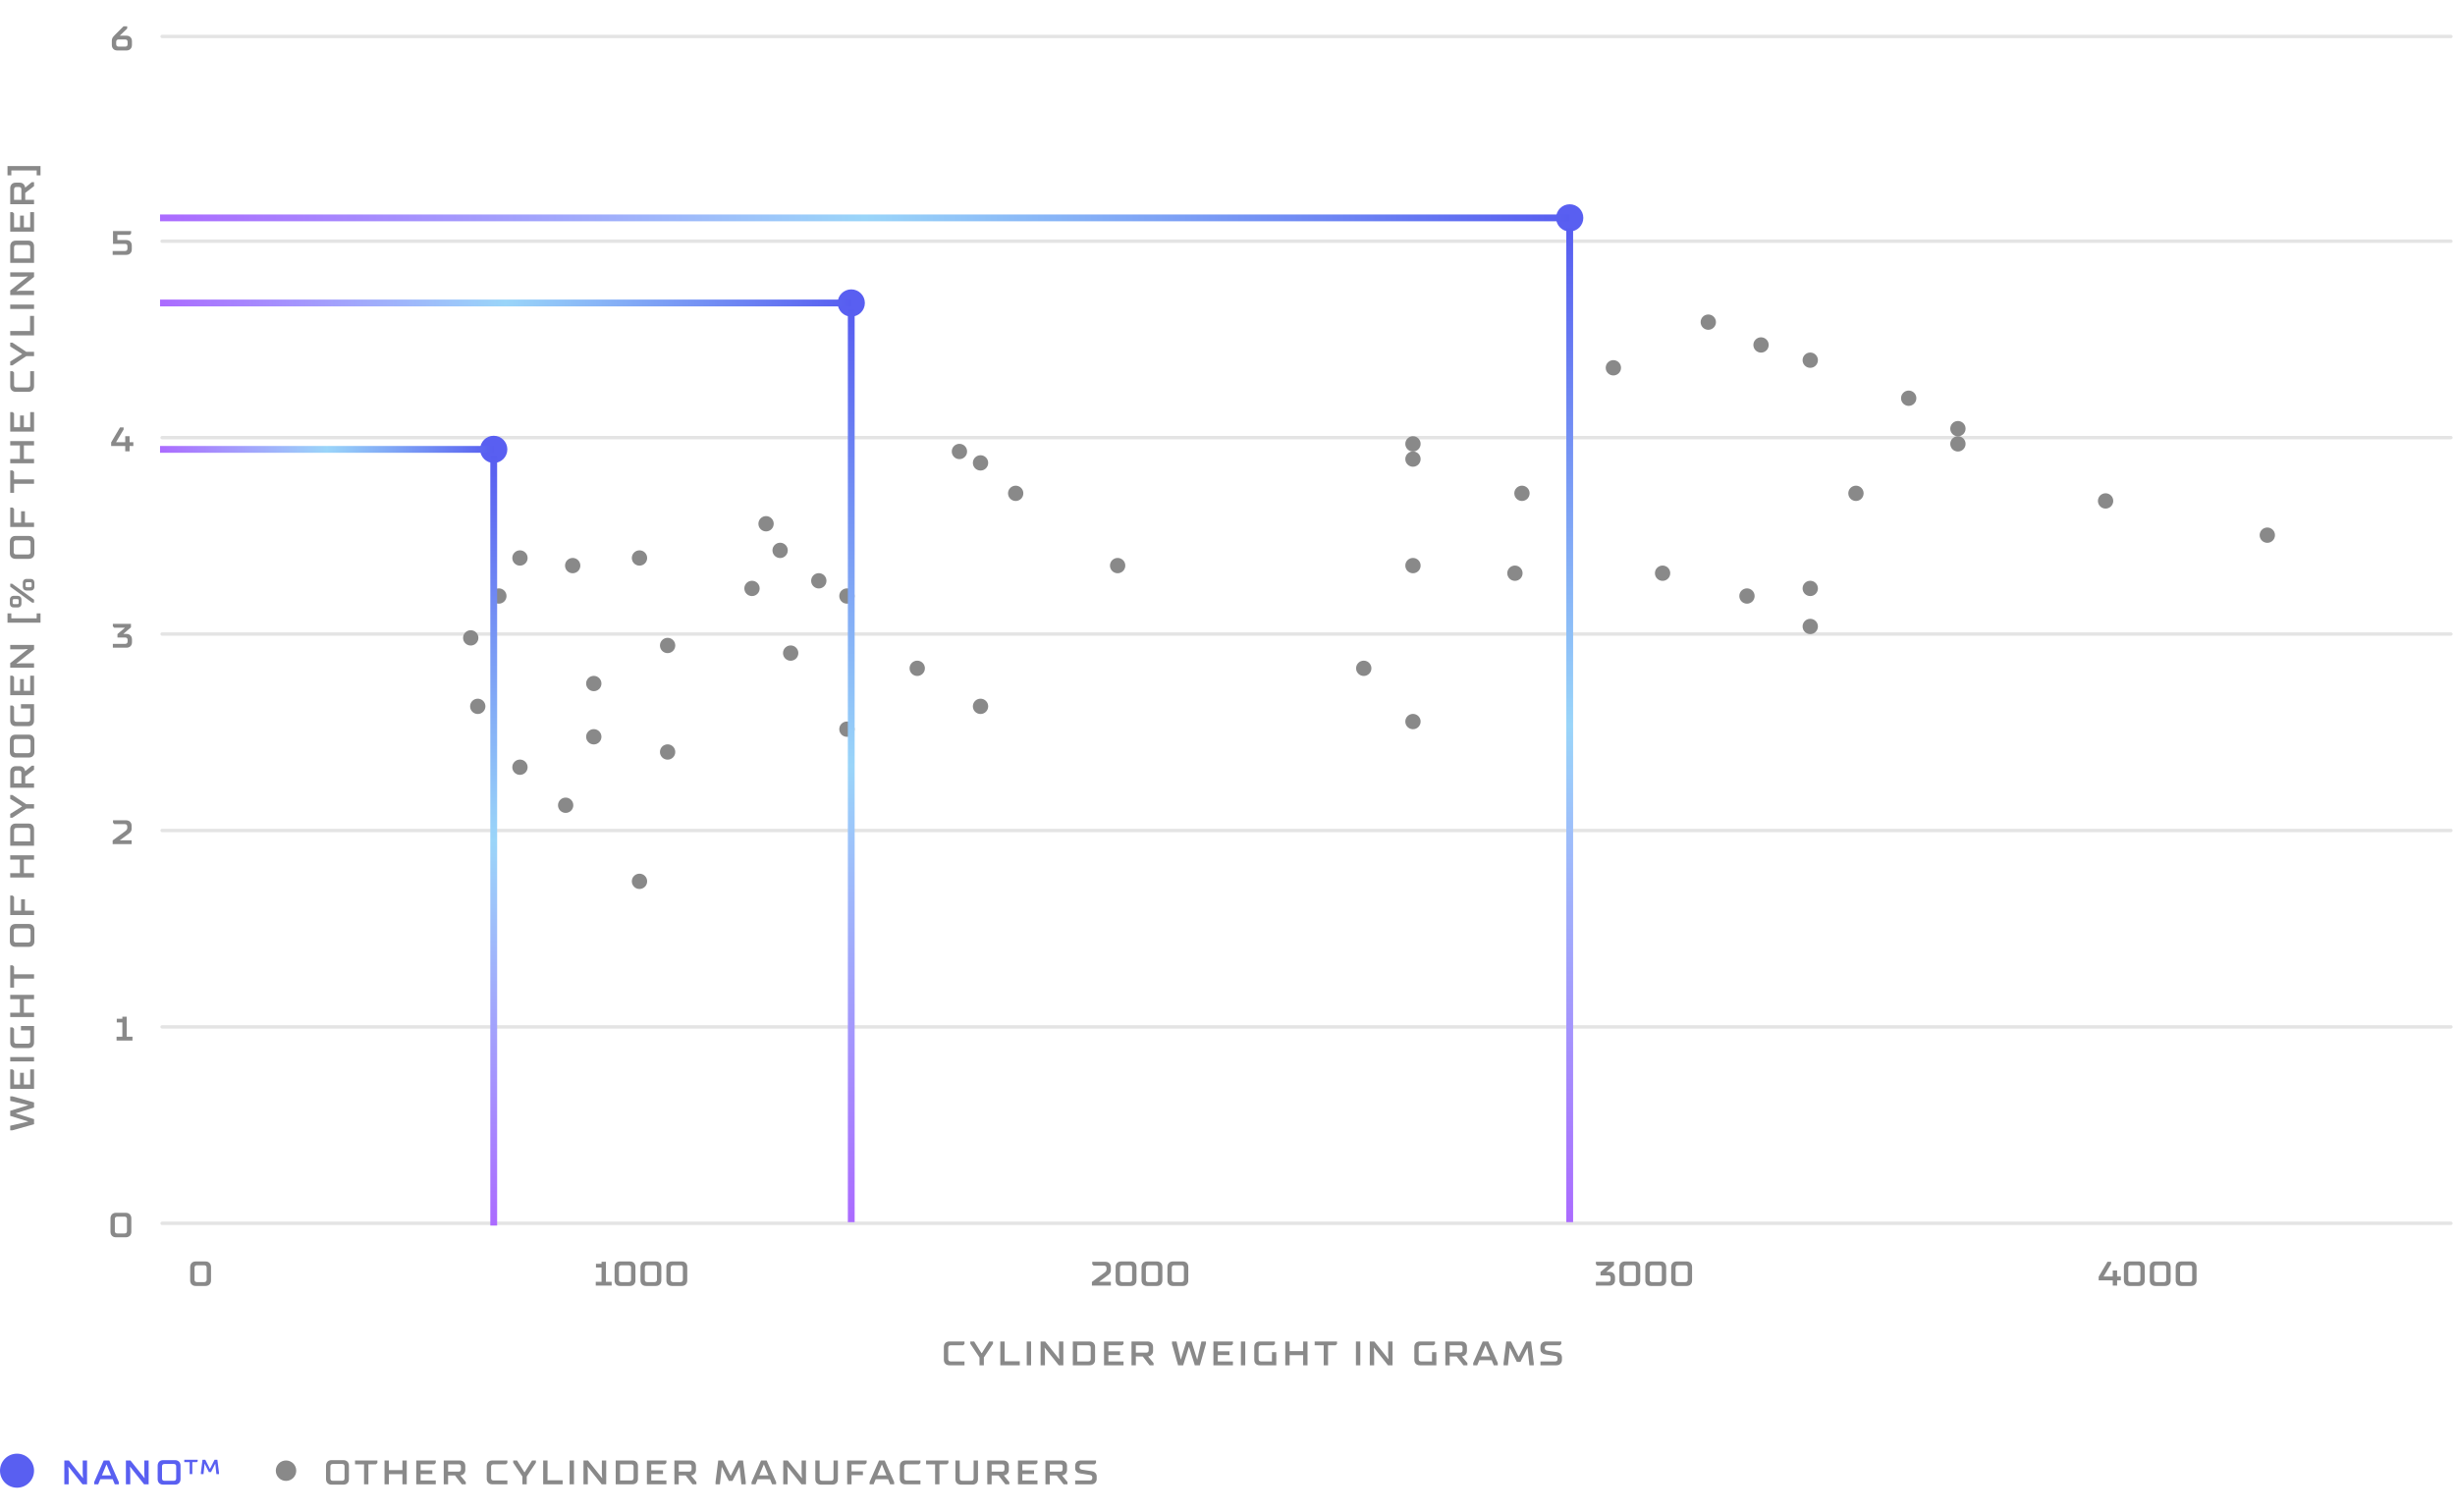 <svg width="721" height="444" viewBox="0 0 721 444" fill="none" xmlns="http://www.w3.org/2000/svg">
<path d="M10 330.228L3.66 332.018L3 332.018L3 330.678L8.27 329.458L8.27 329.408L3 327.768L3 326.288L8.27 324.648L8.27 324.598L3 323.378L3 322.038L3.66 322.038L10 323.828L10 325.318L4.64 327.008L4.64 327.058L10 328.738L10 330.228ZM10 319.852L3 319.852L3 314.122L3.72 314.122L4.13 314.532L4.13 318.572L5.89 318.572L5.89 315.132L7.01 315.132L7.01 318.572L8.87 318.572L8.87 314.122L10 314.122L10 319.852ZM10 311.782L3 311.782L3 310.502L10 310.502L10 311.782ZM10 306.255C10 306.569 9.933 306.849 9.8 307.095C9.667 307.335 9.48 307.522 9.24 307.655C8.993 307.789 8.713 307.855 8.4 307.855L4.6 307.855C4.287 307.855 4.01 307.789 3.77 307.655C3.523 307.522 3.333 307.335 3.2 307.095C3.067 306.849 3 306.569 3 306.255L3 301.785L3.72 301.785L4.13 302.195L4.13 305.845C4.13 306.085 4.19 306.269 4.31 306.395C4.43 306.515 4.613 306.575 4.86 306.575L8.14 306.575C8.38 306.575 8.563 306.515 8.69 306.395C8.81 306.269 8.87 306.085 8.87 305.845L8.87 302.665L6.15 302.665L6.15 301.385L10 301.385L10 306.255ZM10 298.747L3 298.747L3 297.467L5.84 297.467L5.84 293.497L3 293.497L3 292.217L10 292.217L10 293.497L7.02 293.497L7.02 297.467L10 297.467L10 298.747ZM10 287.466L4.13 287.466L4.13 290.116L3 290.116L3 283.546L3.72 283.546L4.13 283.956L4.13 286.186L10 286.186L10 287.466ZM10.1 276.533C10.1 276.846 10.033 277.126 9.9 277.373C9.767 277.613 9.58 277.799 9.34 277.933C9.093 278.066 8.813 278.133 8.5 278.133L4.5 278.133C4.187 278.133 3.91 278.066 3.67 277.933C3.423 277.799 3.233 277.613 3.1 277.373C2.967 277.126 2.9 276.846 2.9 276.533L2.9 273.023C2.9 272.703 2.967 272.423 3.1 272.183C3.233 271.936 3.423 271.746 3.67 271.613C3.91 271.479 4.187 271.413 4.5 271.413L8.5 271.413C8.813 271.413 9.093 271.479 9.34 271.613C9.58 271.746 9.767 271.936 9.9 272.183C10.033 272.423 10.1 272.703 10.1 273.023L10.1 276.533ZM8.97 273.423C8.97 273.176 8.91 272.993 8.79 272.873C8.663 272.753 8.48 272.693 8.24 272.693L4.76 272.693C4.513 272.693 4.33 272.753 4.21 272.873C4.09 272.993 4.03 273.176 4.03 273.423L4.03 276.123C4.03 276.363 4.09 276.546 4.21 276.673C4.33 276.793 4.513 276.853 4.76 276.853L8.24 276.853C8.48 276.853 8.663 276.793 8.79 276.673C8.91 276.546 8.97 276.363 8.97 276.123L8.97 273.423ZM10 268.78L3 268.78L3 263.06L3.72 263.06L4.13 263.47L4.13 267.5L6.19 267.5L6.19 264.16L7.32 264.16L7.32 267.5L10 267.5L10 268.78ZM10 257.756L3 257.756L3 256.476L5.84 256.476L5.84 252.506L3 252.506L3 251.226L10 251.226L10 252.506L7.02 252.506L7.02 256.476L10 256.476L10 257.756ZM10 248.436L3 248.436L3 243.506C3 243.193 3.067 242.916 3.2 242.676C3.333 242.43 3.523 242.24 3.77 242.106C4.01 241.973 4.287 241.906 4.6 241.906L8.4 241.906C8.713 241.906 8.993 241.973 9.24 242.106C9.48 242.24 9.667 242.43 9.8 242.676C9.933 242.916 10 243.193 10 243.506L10 248.436ZM8.87 243.916C8.87 243.67 8.81 243.486 8.69 243.366C8.563 243.246 8.38 243.186 8.14 243.186L4.86 243.186C4.613 243.186 4.43 243.246 4.31 243.366C4.19 243.486 4.13 243.67 4.13 243.916L4.13 247.156L8.87 247.156L8.87 243.916ZM10 237.505L7.71 237.505L3.66 240.205L3 240.205L3 239.075L6.43 236.925L6.43 236.815L3 234.665L3 233.535L3.66 233.535L7.71 236.225L10 236.225L10 237.505ZM10 231.397L3 231.397L3 226.667C3 226.354 3.067 226.077 3.2 225.837C3.333 225.59 3.523 225.4 3.77 225.267C4.01 225.134 4.287 225.067 4.6 225.067L5.81 225.067C6.163 225.067 6.463 225.154 6.71 225.327C6.95 225.5 7.127 225.717 7.24 225.977C7.353 226.237 7.41 226.5 7.41 226.767L7.41 226.897L7.01 226.847L9.34 224.917L10 224.917L10 226.087L7.41 228.087L7.41 230.117L10 230.117L10 231.397ZM6.28 227.077C6.28 226.83 6.22 226.647 6.1 226.527C5.973 226.407 5.79 226.347 5.55 226.347L4.86 226.347C4.613 226.347 4.43 226.407 4.31 226.527C4.19 226.647 4.13 226.83 4.13 227.077L4.13 230.117L6.28 230.117L6.28 227.077ZM10.1 220.92C10.1 221.233 10.033 221.513 9.9 221.76C9.767 222 9.58 222.186 9.34 222.32C9.093 222.453 8.813 222.52 8.5 222.52L4.5 222.52C4.187 222.52 3.91 222.453 3.67 222.32C3.423 222.186 3.233 222 3.1 221.76C2.967 221.513 2.9 221.233 2.9 220.92L2.9 217.41C2.9 217.09 2.967 216.81 3.1 216.57C3.233 216.323 3.423 216.133 3.67 216C3.91 215.866 4.187 215.8 4.5 215.8L8.5 215.8C8.813 215.8 9.093 215.866 9.34 216C9.58 216.133 9.767 216.323 9.9 216.57C10.033 216.81 10.1 217.09 10.1 217.41L10.1 220.92ZM8.97 217.81C8.97 217.563 8.91 217.38 8.79 217.26C8.663 217.14 8.48 217.08 8.24 217.08L4.76 217.08C4.513 217.08 4.33 217.14 4.21 217.26C4.09 217.38 4.03 217.563 4.03 217.81L4.03 220.51C4.03 220.75 4.09 220.933 4.21 221.06C4.33 221.18 4.513 221.24 4.76 221.24L8.24 221.24C8.48 221.24 8.663 221.18 8.79 221.06C8.91 220.933 8.97 220.75 8.97 220.51L8.97 217.81ZM10 211.707C10 212.02 9.933 212.3 9.8 212.547C9.667 212.787 9.48 212.973 9.24 213.107C8.993 213.24 8.713 213.307 8.4 213.307L4.6 213.307C4.287 213.307 4.01 213.24 3.77 213.107C3.523 212.973 3.333 212.787 3.2 212.547C3.067 212.3 3 212.02 3 211.707L3 207.237L3.72 207.237L4.13 207.647L4.13 211.297C4.13 211.537 4.19 211.72 4.31 211.847C4.43 211.967 4.613 212.027 4.86 212.027L8.14 212.027C8.38 212.027 8.563 211.967 8.69 211.847C8.81 211.72 8.87 211.537 8.87 211.297L8.87 208.117L6.15 208.117L6.15 206.837L10 206.837L10 211.707ZM10 204.198L3 204.198L3 198.468L3.72 198.468L4.13 198.878L4.13 202.918L5.89 202.918L5.89 199.478L7.01 199.478L7.01 202.918L8.87 202.918L8.87 198.468L10 198.468L10 204.198ZM10 196.128L3 196.128L3 194.788L8.15 190.678L8.15 190.628L6.85 190.728L3 190.728L3 189.448L10 189.448L10 190.788L4.85 194.898L4.85 194.948L6.15 194.848L10 194.848L10 196.128ZM11.9 182.897L2.2 182.897L2.2 180.177L3.33 180.177L3.33 181.627L10.77 181.627L10.77 180.177L11.9 180.177L11.9 182.897ZM10 177.022L9.44 177.022L3 172.332L3 171.462L3.56 171.462L10 176.162L10 177.022ZM10.1 172.372C10.1 172.579 10.053 172.765 9.96 172.932C9.867 173.099 9.737 173.232 9.57 173.332C9.403 173.425 9.213 173.472 9 173.472L7.8 173.472C7.473 173.472 7.21 173.369 7.01 173.162C6.803 172.955 6.7 172.692 6.7 172.372L6.7 171.152C6.7 170.939 6.747 170.749 6.84 170.582C6.933 170.415 7.063 170.285 7.23 170.192C7.397 170.099 7.587 170.052 7.8 170.052L9 170.052C9.327 170.052 9.593 170.155 9.8 170.362C10 170.562 10.1 170.825 10.1 171.152L10.1 172.372ZM9.29 171.412C9.29 171.285 9.257 171.189 9.19 171.122C9.117 171.055 9.02 171.022 8.9 171.022L7.9 171.022C7.78 171.022 7.687 171.055 7.62 171.122C7.547 171.189 7.51 171.285 7.51 171.412L7.51 172.112C7.51 172.232 7.547 172.329 7.62 172.402C7.687 172.469 7.78 172.502 7.9 172.502L8.9 172.502C9.02 172.502 9.117 172.469 9.19 172.402C9.257 172.329 9.29 172.232 9.29 172.112L9.29 171.412ZM6.3 177.332C6.3 177.545 6.253 177.735 6.16 177.902C6.067 178.069 5.937 178.199 5.77 178.292C5.603 178.385 5.413 178.432 5.2 178.432L4 178.432C3.673 178.432 3.41 178.332 3.21 178.132C3.003 177.925 2.9 177.659 2.9 177.332L2.9 176.122C2.9 175.909 2.947 175.719 3.04 175.552C3.133 175.385 3.263 175.255 3.43 175.162C3.597 175.069 3.787 175.022 4 175.022L5.2 175.022C5.527 175.022 5.793 175.125 6 175.332C6.2 175.532 6.3 175.795 6.3 176.122L6.3 177.332ZM5.49 176.382C5.49 176.255 5.457 176.159 5.39 176.092C5.317 176.019 5.22 175.982 5.1 175.982L4.1 175.982C3.98 175.982 3.887 176.019 3.82 176.092C3.747 176.159 3.71 176.255 3.71 176.382L3.71 177.072C3.71 177.199 3.747 177.295 3.82 177.362C3.887 177.429 3.98 177.462 4.1 177.462L5.1 177.462C5.22 177.462 5.317 177.429 5.39 177.362C5.457 177.295 5.49 177.199 5.49 177.072L5.49 176.382ZM10.1 162.548C10.1 162.862 10.033 163.142 9.9 163.388C9.767 163.628 9.58 163.815 9.34 163.948C9.093 164.082 8.813 164.148 8.5 164.148L4.5 164.148C4.187 164.148 3.91 164.082 3.67 163.948C3.423 163.815 3.233 163.628 3.1 163.388C2.967 163.142 2.9 162.862 2.9 162.548L2.9 159.038C2.9 158.718 2.967 158.438 3.1 158.198C3.233 157.952 3.423 157.762 3.67 157.628C3.91 157.495 4.187 157.428 4.5 157.428L8.5 157.428C8.813 157.428 9.093 157.495 9.34 157.628C9.58 157.762 9.767 157.952 9.9 158.198C10.033 158.438 10.1 158.718 10.1 159.038L10.1 162.548ZM8.97 159.438C8.97 159.192 8.91 159.008 8.79 158.888C8.663 158.768 8.48 158.708 8.24 158.708L4.76 158.708C4.513 158.708 4.33 158.768 4.21 158.888C4.09 159.008 4.03 159.192 4.03 159.438L4.03 162.138C4.03 162.378 4.09 162.562 4.21 162.688C4.33 162.808 4.513 162.868 4.76 162.868L8.24 162.868C8.48 162.868 8.663 162.808 8.79 162.688C8.91 162.562 8.97 162.378 8.97 162.138L8.97 159.438ZM10 154.796L3 154.796L3 149.076L3.72 149.076L4.13 149.486L4.13 153.516L6.19 153.516L6.19 150.176L7.32 150.176L7.32 153.516L10 153.516L10 154.796ZM10 142.105L4.13 142.105L4.13 144.755L3 144.755L3 138.185L3.72 138.185L4.13 138.595L4.13 140.825L10 140.825L10 142.105ZM10 136.092L3 136.092L3 134.812L5.84 134.812L5.84 130.842L3 130.842L3 129.562L10 129.562L10 130.842L7.02 130.842L7.02 134.812L10 134.812L10 136.092ZM10 126.772L3 126.772L3 121.042L3.72 121.042L4.13 121.452L4.13 125.492L5.89 125.492L5.89 122.052L7.01 122.052L7.01 125.492L8.87 125.492L8.87 121.042L10 121.042L10 126.772ZM10 113.488C10 113.801 9.933 114.081 9.8 114.328C9.667 114.568 9.48 114.755 9.24 114.888C8.993 115.021 8.713 115.088 8.4 115.088L4.6 115.088C4.287 115.088 4.01 115.021 3.77 114.888C3.523 114.755 3.333 114.568 3.2 114.328C3.067 114.081 3 113.801 3 113.488L3 109.028L3.72 109.028L4.13 109.438L4.13 113.078C4.13 113.318 4.19 113.501 4.31 113.628C4.43 113.748 4.613 113.808 4.86 113.808L8.14 113.808C8.38 113.808 8.563 113.748 8.69 113.628C8.81 113.501 8.87 113.318 8.87 113.078L8.87 109.028L10 109.028L10 113.488ZM10 104.622L7.71 104.622L3.66 107.322L3 107.322L3 106.192L6.43 104.042L6.43 103.932L3 101.782L3 100.652L3.66 100.652L7.71 103.342L10 103.342L10 104.622ZM10 98.514L3 98.514L3 97.234L8.82 97.234L8.82 92.794L10 92.794L10 98.514ZM10 90.747L3 90.747L3 89.467L10 89.467L10 90.747ZM10 86.68L3 86.68L3 85.34L8.15 81.23L8.15 81.18L6.85 81.28L3 81.28L3 80L10 80L10 81.34L4.85 85.45L4.85 85.5L6.15 85.4L10 85.4L10 86.68ZM10 77.213L3 77.213L3 72.284C3 71.97 3.067 71.694 3.2 71.454C3.333 71.207 3.523 71.017 3.77 70.883C4.01 70.75 4.287 70.683 4.6 70.683L8.4 70.683C8.713 70.683 8.993 70.75 9.24 70.883C9.48 71.017 9.667 71.207 9.8 71.454C9.933 71.694 10 71.97 10 72.284L10 77.213ZM8.87 72.694C8.87 72.447 8.81 72.263 8.69 72.144C8.563 72.023 8.38 71.963 8.14 71.963L4.86 71.963C4.613 71.963 4.43 72.023 4.31 72.144C4.19 72.263 4.13 72.447 4.13 72.694L4.13 75.933L8.87 75.933L8.87 72.694ZM10 68.049L3 68.049L3 62.319L3.72 62.319L4.13 62.73L4.13 66.769L5.89 66.769L5.89 63.33L7.01 63.33L7.01 66.769L8.87 66.769L8.87 62.319L10 62.319L10 68.049ZM10 59.979L3 59.979L3 55.249C3 54.936 3.067 54.659 3.2 54.419C3.333 54.172 3.523 53.983 3.77 53.849C4.01 53.716 4.287 53.649 4.6 53.649L5.81 53.649C6.163 53.649 6.463 53.736 6.71 53.909C6.95 54.083 7.127 54.299 7.24 54.559C7.353 54.819 7.41 55.083 7.41 55.349L7.41 55.479L7.01 55.429L9.34 53.499L10 53.499L10 54.669L7.41 56.669L7.41 58.699L10 58.699L10 59.979ZM6.28 55.659C6.28 55.413 6.22 55.229 6.1 55.109C5.973 54.989 5.79 54.929 5.55 54.929L4.86 54.929C4.613 54.929 4.43 54.989 4.31 55.109C4.19 55.229 4.13 55.413 4.13 55.659L4.13 58.699L6.28 58.699L6.28 55.659ZM11.9 51.502L10.77 51.502L10.77 50.062L3.33 50.062L3.33 51.502L2.2 51.502L2.2 48.782L11.9 48.782L11.9 51.502Z" fill="#898989"/>
<path d="M34.443 14.827C34.13 14.827 33.85 14.76 33.603 14.627C33.363 14.494 33.176 14.307 33.043 14.067C32.91 13.82 32.843 13.54 32.843 13.227V11.967C32.843 11.654 32.903 11.38 33.023 11.147C33.15 10.907 33.386 10.617 33.733 10.277L36.283 7.727H37.353V8.387L35.223 10.427V10.477C35.316 10.477 35.406 10.477 35.493 10.477C35.58 10.477 35.666 10.477 35.753 10.477H37.153C37.466 10.477 37.743 10.544 37.983 10.677C38.23 10.81 38.42 11 38.553 11.247C38.686 11.487 38.753 11.764 38.753 12.077V13.227C38.753 13.54 38.686 13.82 38.553 14.067C38.42 14.307 38.23 14.494 37.983 14.627C37.743 14.76 37.466 14.827 37.153 14.827H34.443ZM36.743 13.697C36.99 13.697 37.173 13.637 37.293 13.517C37.413 13.39 37.473 13.207 37.473 12.967V12.327C37.473 12.08 37.413 11.897 37.293 11.777C37.173 11.65 36.99 11.587 36.743 11.587H34.853C34.613 11.587 34.43 11.65 34.303 11.777C34.183 11.897 34.123 12.08 34.123 12.327V12.967C34.123 13.207 34.183 13.39 34.303 13.517C34.43 13.637 34.613 13.697 34.853 13.697H36.743Z" fill="#898989"/>
<line x1="47.606" y1="10.715" x2="719.798" y2="10.715" stroke="#E4E4E4" stroke-linecap="round"/>
<path d="M33.089 74.862V73.732H36.699C36.939 73.732 37.119 73.672 37.239 73.552C37.366 73.432 37.429 73.252 37.429 73.012V72.362C37.429 72.115 37.369 71.932 37.249 71.812C37.129 71.692 36.946 71.632 36.699 71.632H33.189V67.862H38.509V68.582L38.109 68.992H34.469V70.512H37.109C37.423 70.512 37.699 70.579 37.939 70.712C38.186 70.845 38.376 71.035 38.509 71.282C38.643 71.522 38.709 71.799 38.709 72.112V73.262C38.709 73.575 38.643 73.855 38.509 74.102C38.376 74.342 38.186 74.528 37.939 74.662C37.699 74.795 37.423 74.862 37.109 74.862H33.089Z" fill="#898989"/>
<line x1="47.606" y1="70.85" x2="719.798" y2="70.85" stroke="#E4E4E4" stroke-linecap="round"/>
<path d="M36.782 132.559V131.019H32.642V129.949L35.242 125.559H36.302V126.169L34.112 129.839V129.889H36.782V128.119H38.062V129.889H39.162V131.019H38.062V132.559H36.782Z" fill="#898989"/>
<line x1="47.606" y1="128.546" x2="719.798" y2="128.546" stroke="#E4E4E4" stroke-linecap="round"/>
<path d="M33.145 190.256V189.126H36.745C36.991 189.126 37.175 189.066 37.295 188.946C37.415 188.82 37.475 188.636 37.475 188.396V187.996C37.475 187.75 37.415 187.566 37.295 187.446C37.175 187.326 36.991 187.266 36.745 187.266H34.495V186.256L36.625 184.436V184.386H33.545L33.145 183.976V183.256H38.465V184.276L36.275 186.146V186.206H37.155C37.475 186.206 37.755 186.273 37.995 186.406C38.241 186.54 38.431 186.73 38.565 186.976C38.698 187.216 38.765 187.493 38.765 187.806V188.656C38.765 188.97 38.698 189.25 38.565 189.496C38.431 189.736 38.241 189.923 37.995 190.056C37.755 190.19 37.475 190.256 37.155 190.256H33.145Z" fill="#898989"/>
<line x1="47.606" y1="186.244" x2="719.798" y2="186.244" stroke="#E4E4E4" stroke-linecap="round"/>
<path d="M33.087 247.953V246.873L36.737 244.173C36.857 244.093 36.961 244.006 37.047 243.913C37.141 243.82 37.217 243.713 37.277 243.593C37.344 243.473 37.377 243.343 37.377 243.203V242.813C37.377 242.566 37.314 242.383 37.187 242.263C37.067 242.143 36.884 242.083 36.637 242.083H33.587L33.187 241.673V240.953H37.047C37.361 240.953 37.641 241.02 37.887 241.153C38.134 241.286 38.324 241.476 38.457 241.723C38.59 241.963 38.657 242.24 38.657 242.553V243.443C38.657 243.656 38.62 243.85 38.547 244.023C38.48 244.196 38.367 244.37 38.207 244.543C38.047 244.71 37.831 244.893 37.557 245.093L35.237 246.773V246.823H38.657V247.953H33.087Z" fill="#898989"/>
<line x1="47.606" y1="243.941" x2="719.798" y2="243.941" stroke="#E4E4E4" stroke-linecap="round"/>
<path d="M34.233 305.65V304.52H35.933V300.33H34.293V299.25H35.933V298.65H37.213V304.52H38.903V305.65H34.233Z" fill="#898989"/>
<line x1="47.606" y1="301.638" x2="719.798" y2="301.638" stroke="#E4E4E4" stroke-linecap="round"/>
<path d="M34.047 363.448C33.734 363.448 33.454 363.381 33.207 363.248C32.967 363.114 32.781 362.928 32.647 362.688C32.514 362.441 32.447 362.161 32.447 361.848V357.848C32.447 357.534 32.514 357.258 32.647 357.018C32.781 356.771 32.967 356.581 33.207 356.448C33.454 356.314 33.734 356.248 34.047 356.248H36.957C37.271 356.248 37.551 356.314 37.797 356.448C38.044 356.581 38.234 356.771 38.367 357.018C38.501 357.258 38.567 357.534 38.567 357.848V361.848C38.567 362.161 38.501 362.441 38.367 362.688C38.234 362.928 38.044 363.114 37.797 363.248C37.551 363.381 37.271 363.448 36.957 363.448H34.047ZM36.547 362.318C36.794 362.318 36.977 362.258 37.097 362.138C37.224 362.011 37.287 361.828 37.287 361.588V358.108C37.287 357.861 37.224 357.678 37.097 357.558C36.977 357.438 36.794 357.378 36.547 357.378H34.457C34.217 357.378 34.034 357.438 33.907 357.558C33.787 357.678 33.727 357.861 33.727 358.108V361.588C33.727 361.828 33.787 362.011 33.907 362.138C34.034 362.258 34.217 362.318 34.457 362.318H36.547Z" fill="#898989"/>
<line x1="47.606" y1="359.335" x2="719.798" y2="359.335" stroke="#E4E4E4" stroke-linecap="round"/>
<path d="M57.453 377.737C57.14 377.737 56.86 377.67 56.614 377.537C56.373 377.403 56.187 377.217 56.053 376.977C55.92 376.73 55.853 376.45 55.853 376.137V372.137C55.853 371.823 55.92 371.547 56.053 371.307C56.187 371.06 56.373 370.87 56.614 370.737C56.86 370.603 57.14 370.537 57.453 370.537H60.364C60.677 370.537 60.957 370.603 61.203 370.737C61.45 370.87 61.64 371.06 61.773 371.307C61.907 371.547 61.974 371.823 61.974 372.137V376.137C61.974 376.45 61.907 376.73 61.773 376.977C61.64 377.217 61.45 377.403 61.203 377.537C60.957 377.67 60.677 377.737 60.364 377.737H57.453ZM59.953 376.607C60.2 376.607 60.383 376.547 60.504 376.427C60.63 376.3 60.694 376.117 60.694 375.877V372.397C60.694 372.15 60.63 371.967 60.504 371.847C60.383 371.727 60.2 371.667 59.953 371.667H57.864C57.623 371.667 57.44 371.727 57.313 371.847C57.194 371.967 57.133 372.15 57.133 372.397V375.877C57.133 376.117 57.194 376.3 57.313 376.427C57.44 376.547 57.623 376.607 57.864 376.607H59.953Z" fill="#898989"/>
<path d="M174.966 377.637V376.507H176.666V372.317H175.026V371.237H176.666V370.637H177.946V376.507H179.636V377.637H174.966ZM182.094 377.737C181.781 377.737 181.501 377.67 181.254 377.537C181.014 377.403 180.827 377.217 180.694 376.977C180.561 376.73 180.494 376.45 180.494 376.137V372.137C180.494 371.823 180.561 371.547 180.694 371.307C180.827 371.06 181.014 370.87 181.254 370.737C181.501 370.603 181.781 370.537 182.094 370.537H185.004C185.317 370.537 185.597 370.603 185.844 370.737C186.091 370.87 186.281 371.06 186.414 371.307C186.547 371.547 186.614 371.823 186.614 372.137V376.137C186.614 376.45 186.547 376.73 186.414 376.977C186.281 377.217 186.091 377.403 185.844 377.537C185.597 377.67 185.317 377.737 185.004 377.737H182.094ZM184.594 376.607C184.841 376.607 185.024 376.547 185.144 376.427C185.271 376.3 185.334 376.117 185.334 375.877V372.397C185.334 372.15 185.271 371.967 185.144 371.847C185.024 371.727 184.841 371.667 184.594 371.667H182.504C182.264 371.667 182.081 371.727 181.954 371.847C181.834 371.967 181.774 372.15 181.774 372.397V375.877C181.774 376.117 181.834 376.3 181.954 376.427C182.081 376.547 182.264 376.607 182.504 376.607H184.594ZM189.702 377.737C189.388 377.737 189.108 377.67 188.862 377.537C188.622 377.403 188.435 377.217 188.302 376.977C188.168 376.73 188.102 376.45 188.102 376.137V372.137C188.102 371.823 188.168 371.547 188.302 371.307C188.435 371.06 188.622 370.87 188.862 370.737C189.108 370.603 189.388 370.537 189.702 370.537H192.612C192.925 370.537 193.205 370.603 193.452 370.737C193.698 370.87 193.888 371.06 194.022 371.307C194.155 371.547 194.222 371.823 194.222 372.137V376.137C194.222 376.45 194.155 376.73 194.022 376.977C193.888 377.217 193.698 377.403 193.452 377.537C193.205 377.67 192.925 377.737 192.612 377.737H189.702ZM192.202 376.607C192.448 376.607 192.632 376.547 192.752 376.427C192.878 376.3 192.942 376.117 192.942 375.877V372.397C192.942 372.15 192.878 371.967 192.752 371.847C192.632 371.727 192.448 371.667 192.202 371.667H190.112C189.872 371.667 189.688 371.727 189.562 371.847C189.442 371.967 189.382 372.15 189.382 372.397V375.877C189.382 376.117 189.442 376.3 189.562 376.427C189.688 376.547 189.872 376.607 190.112 376.607H192.202ZM197.309 377.737C196.996 377.737 196.716 377.67 196.469 377.537C196.229 377.403 196.042 377.217 195.909 376.977C195.776 376.73 195.709 376.45 195.709 376.137V372.137C195.709 371.823 195.776 371.547 195.909 371.307C196.042 371.06 196.229 370.87 196.469 370.737C196.716 370.603 196.996 370.537 197.309 370.537H200.219C200.532 370.537 200.812 370.603 201.059 370.737C201.306 370.87 201.496 371.06 201.629 371.307C201.762 371.547 201.829 371.823 201.829 372.137V376.137C201.829 376.45 201.762 376.73 201.629 376.977C201.496 377.217 201.306 377.403 201.059 377.537C200.812 377.67 200.532 377.737 200.219 377.737H197.309ZM199.809 376.607C200.056 376.607 200.239 376.547 200.359 376.427C200.486 376.3 200.549 376.117 200.549 375.877V372.397C200.549 372.15 200.486 371.967 200.359 371.847C200.239 371.727 200.056 371.667 199.809 371.667H197.719C197.479 371.667 197.296 371.727 197.169 371.847C197.049 371.967 196.989 372.15 196.989 372.397V375.877C196.989 376.117 197.049 376.3 197.169 376.427C197.296 376.547 197.479 376.607 197.719 376.607H199.809Z" fill="#898989"/>
<path d="M320.679 377.637V376.557L324.329 373.857C324.449 373.777 324.552 373.69 324.639 373.597C324.732 373.503 324.809 373.397 324.869 373.277C324.936 373.157 324.969 373.027 324.969 372.887V372.497C324.969 372.25 324.906 372.067 324.779 371.947C324.659 371.827 324.476 371.767 324.229 371.767H321.179L320.779 371.357V370.637H324.639C324.952 370.637 325.232 370.703 325.479 370.837C325.726 370.97 325.916 371.16 326.049 371.407C326.182 371.647 326.249 371.923 326.249 372.237V373.127C326.249 373.34 326.212 373.533 326.139 373.707C326.072 373.88 325.959 374.053 325.799 374.227C325.639 374.393 325.422 374.577 325.149 374.777L322.829 376.457V376.507H326.249V377.637H320.679ZM329.246 377.737C328.933 377.737 328.653 377.67 328.406 377.537C328.166 377.403 327.98 377.217 327.846 376.977C327.713 376.73 327.646 376.45 327.646 376.137V372.137C327.646 371.823 327.713 371.547 327.846 371.307C327.98 371.06 328.166 370.87 328.406 370.737C328.653 370.603 328.933 370.537 329.246 370.537H332.156C332.47 370.537 332.75 370.603 332.996 370.737C333.243 370.87 333.433 371.06 333.566 371.307C333.7 371.547 333.766 371.823 333.766 372.137V376.137C333.766 376.45 333.7 376.73 333.566 376.977C333.433 377.217 333.243 377.403 332.996 377.537C332.75 377.67 332.47 377.737 332.156 377.737H329.246ZM331.746 376.607C331.993 376.607 332.176 376.547 332.296 376.427C332.423 376.3 332.486 376.117 332.486 375.877V372.397C332.486 372.15 332.423 371.967 332.296 371.847C332.176 371.727 331.993 371.667 331.746 371.667H329.656C329.416 371.667 329.233 371.727 329.106 371.847C328.986 371.967 328.926 372.15 328.926 372.397V375.877C328.926 376.117 328.986 376.3 329.106 376.427C329.233 376.547 329.416 376.607 329.656 376.607H331.746ZM336.854 377.737C336.541 377.737 336.261 377.67 336.014 377.537C335.774 377.403 335.587 377.217 335.454 376.977C335.321 376.73 335.254 376.45 335.254 376.137V372.137C335.254 371.823 335.321 371.547 335.454 371.307C335.587 371.06 335.774 370.87 336.014 370.737C336.261 370.603 336.541 370.537 336.854 370.537H339.764C340.077 370.537 340.357 370.603 340.604 370.737C340.851 370.87 341.041 371.06 341.174 371.307C341.307 371.547 341.374 371.823 341.374 372.137V376.137C341.374 376.45 341.307 376.73 341.174 376.977C341.041 377.217 340.851 377.403 340.604 377.537C340.357 377.67 340.077 377.737 339.764 377.737H336.854ZM339.354 376.607C339.601 376.607 339.784 376.547 339.904 376.427C340.031 376.3 340.094 376.117 340.094 375.877V372.397C340.094 372.15 340.031 371.967 339.904 371.847C339.784 371.727 339.601 371.667 339.354 371.667H337.264C337.024 371.667 336.841 371.727 336.714 371.847C336.594 371.967 336.534 372.15 336.534 372.397V375.877C336.534 376.117 336.594 376.3 336.714 376.427C336.841 376.547 337.024 376.607 337.264 376.607H339.354ZM344.461 377.737C344.148 377.737 343.868 377.67 343.621 377.537C343.381 377.403 343.195 377.217 343.061 376.977C342.928 376.73 342.861 376.45 342.861 376.137V372.137C342.861 371.823 342.928 371.547 343.061 371.307C343.195 371.06 343.381 370.87 343.621 370.737C343.868 370.603 344.148 370.537 344.461 370.537H347.371C347.685 370.537 347.965 370.603 348.211 370.737C348.458 370.87 348.648 371.06 348.781 371.307C348.915 371.547 348.981 371.823 348.981 372.137V376.137C348.981 376.45 348.915 376.73 348.781 376.977C348.648 377.217 348.458 377.403 348.211 377.537C347.965 377.67 347.685 377.737 347.371 377.737H344.461ZM346.961 376.607C347.208 376.607 347.391 376.547 347.511 376.427C347.638 376.3 347.701 376.117 347.701 375.877V372.397C347.701 372.15 347.638 371.967 347.511 371.847C347.391 371.727 347.208 371.667 346.961 371.667H344.871C344.631 371.667 344.448 371.727 344.321 371.847C344.201 371.967 344.141 372.15 344.141 372.397V375.877C344.141 376.117 344.201 376.3 344.321 376.427C344.448 376.547 344.631 376.607 344.871 376.607H346.961Z" fill="#898989"/>
<path d="M468.691 377.637V376.507H472.291C472.538 376.507 472.721 376.447 472.841 376.327C472.961 376.2 473.021 376.017 473.021 375.777V375.377C473.021 375.13 472.961 374.947 472.841 374.827C472.721 374.707 472.538 374.647 472.291 374.647H470.041V373.637L472.171 371.817V371.767H469.091L468.691 371.357V370.637H474.011V371.657L471.821 373.527V373.587H472.701C473.021 373.587 473.301 373.653 473.541 373.787C473.788 373.92 473.978 374.11 474.111 374.357C474.245 374.597 474.311 374.873 474.311 375.187V376.037C474.311 376.35 474.245 376.63 474.111 376.877C473.978 377.117 473.788 377.303 473.541 377.437C473.301 377.57 473.021 377.637 472.701 377.637H468.691ZM477.202 377.737C476.888 377.737 476.608 377.67 476.362 377.537C476.122 377.403 475.935 377.217 475.802 376.977C475.668 376.73 475.602 376.45 475.602 376.137V372.137C475.602 371.823 475.668 371.547 475.802 371.307C475.935 371.06 476.122 370.87 476.362 370.737C476.608 370.603 476.888 370.537 477.202 370.537H480.112C480.425 370.537 480.705 370.603 480.952 370.737C481.198 370.87 481.388 371.06 481.522 371.307C481.655 371.547 481.722 371.823 481.722 372.137V376.137C481.722 376.45 481.655 376.73 481.522 376.977C481.388 377.217 481.198 377.403 480.952 377.537C480.705 377.67 480.425 377.737 480.112 377.737H477.202ZM479.702 376.607C479.948 376.607 480.132 376.547 480.252 376.427C480.378 376.3 480.442 376.117 480.442 375.877V372.397C480.442 372.15 480.378 371.967 480.252 371.847C480.132 371.727 479.948 371.667 479.702 371.667H477.612C477.372 371.667 477.188 371.727 477.062 371.847C476.942 371.967 476.882 372.15 476.882 372.397V375.877C476.882 376.117 476.942 376.3 477.062 376.427C477.188 376.547 477.372 376.607 477.612 376.607H479.702ZM484.809 377.737C484.496 377.737 484.216 377.67 483.969 377.537C483.729 377.403 483.542 377.217 483.409 376.977C483.276 376.73 483.209 376.45 483.209 376.137V372.137C483.209 371.823 483.276 371.547 483.409 371.307C483.542 371.06 483.729 370.87 483.969 370.737C484.216 370.603 484.496 370.537 484.809 370.537H487.719C488.032 370.537 488.312 370.603 488.559 370.737C488.806 370.87 488.996 371.06 489.129 371.307C489.262 371.547 489.329 371.823 489.329 372.137V376.137C489.329 376.45 489.262 376.73 489.129 376.977C488.996 377.217 488.806 377.403 488.559 377.537C488.312 377.67 488.032 377.737 487.719 377.737H484.809ZM487.309 376.607C487.556 376.607 487.739 376.547 487.859 376.427C487.986 376.3 488.049 376.117 488.049 375.877V372.397C488.049 372.15 487.986 371.967 487.859 371.847C487.739 371.727 487.556 371.667 487.309 371.667H485.219C484.979 371.667 484.796 371.727 484.669 371.847C484.549 371.967 484.489 372.15 484.489 372.397V375.877C484.489 376.117 484.549 376.3 484.669 376.427C484.796 376.547 484.979 376.607 485.219 376.607H487.309ZM492.416 377.737C492.103 377.737 491.823 377.67 491.576 377.537C491.336 377.403 491.15 377.217 491.016 376.977C490.883 376.73 490.816 376.45 490.816 376.137V372.137C490.816 371.823 490.883 371.547 491.016 371.307C491.15 371.06 491.336 370.87 491.576 370.737C491.823 370.603 492.103 370.537 492.416 370.537H495.326C495.64 370.537 495.92 370.603 496.166 370.737C496.413 370.87 496.603 371.06 496.736 371.307C496.87 371.547 496.936 371.823 496.936 372.137V376.137C496.936 376.45 496.87 376.73 496.736 376.977C496.603 377.217 496.413 377.403 496.166 377.537C495.92 377.67 495.64 377.737 495.326 377.737H492.416ZM494.916 376.607C495.163 376.607 495.346 376.547 495.466 376.427C495.593 376.3 495.656 376.117 495.656 375.877V372.397C495.656 372.15 495.593 371.967 495.466 371.847C495.346 371.727 495.163 371.667 494.916 371.667H492.826C492.586 371.667 492.403 371.727 492.276 371.847C492.156 371.967 492.096 372.15 492.096 372.397V375.877C492.096 376.117 492.156 376.3 492.276 376.427C492.403 376.547 492.586 376.607 492.826 376.607H494.916Z" fill="#898989"/>
<path d="M620.488 377.637V376.097H616.348V375.027L618.948 370.637H620.008V371.247L617.818 374.917V374.967H620.488V373.197H621.768V374.967H622.868V376.097H621.768V377.637H620.488ZM625.361 377.737C625.047 377.737 624.767 377.67 624.521 377.537C624.281 377.403 624.094 377.217 623.961 376.977C623.827 376.73 623.761 376.45 623.761 376.137V372.137C623.761 371.823 623.827 371.547 623.961 371.307C624.094 371.06 624.281 370.87 624.521 370.737C624.767 370.603 625.047 370.537 625.361 370.537H628.271C628.584 370.537 628.864 370.603 629.111 370.737C629.357 370.87 629.547 371.06 629.681 371.307C629.814 371.547 629.881 371.823 629.881 372.137V376.137C629.881 376.45 629.814 376.73 629.681 376.977C629.547 377.217 629.357 377.403 629.111 377.537C628.864 377.67 628.584 377.737 628.271 377.737H625.361ZM627.861 376.607C628.107 376.607 628.291 376.547 628.411 376.427C628.537 376.3 628.601 376.117 628.601 375.877V372.397C628.601 372.15 628.537 371.967 628.411 371.847C628.291 371.727 628.107 371.667 627.861 371.667H625.771C625.531 371.667 625.347 371.727 625.221 371.847C625.101 371.967 625.041 372.15 625.041 372.397V375.877C625.041 376.117 625.101 376.3 625.221 376.427C625.347 376.547 625.531 376.607 625.771 376.607H627.861ZM632.968 377.737C632.655 377.737 632.375 377.67 632.128 377.537C631.888 377.403 631.701 377.217 631.568 376.977C631.435 376.73 631.368 376.45 631.368 376.137V372.137C631.368 371.823 631.435 371.547 631.568 371.307C631.701 371.06 631.888 370.87 632.128 370.737C632.375 370.603 632.655 370.537 632.968 370.537H635.878C636.191 370.537 636.471 370.603 636.718 370.737C636.965 370.87 637.155 371.06 637.288 371.307C637.421 371.547 637.488 371.823 637.488 372.137V376.137C637.488 376.45 637.421 376.73 637.288 376.977C637.155 377.217 636.965 377.403 636.718 377.537C636.471 377.67 636.191 377.737 635.878 377.737H632.968ZM635.468 376.607C635.715 376.607 635.898 376.547 636.018 376.427C636.145 376.3 636.208 376.117 636.208 375.877V372.397C636.208 372.15 636.145 371.967 636.018 371.847C635.898 371.727 635.715 371.667 635.468 371.667H633.378C633.138 371.667 632.955 371.727 632.828 371.847C632.708 371.967 632.648 372.15 632.648 372.397V375.877C632.648 376.117 632.708 376.3 632.828 376.427C632.955 376.547 633.138 376.607 633.378 376.607H635.468ZM640.576 377.737C640.262 377.737 639.982 377.67 639.736 377.537C639.496 377.403 639.309 377.217 639.176 376.977C639.042 376.73 638.976 376.45 638.976 376.137V372.137C638.976 371.823 639.042 371.547 639.176 371.307C639.309 371.06 639.496 370.87 639.736 370.737C639.982 370.603 640.262 370.537 640.576 370.537H643.486C643.799 370.537 644.079 370.603 644.326 370.737C644.572 370.87 644.762 371.06 644.896 371.307C645.029 371.547 645.096 371.823 645.096 372.137V376.137C645.096 376.45 645.029 376.73 644.896 376.977C644.762 377.217 644.572 377.403 644.326 377.537C644.079 377.67 643.799 377.737 643.486 377.737H640.576ZM643.076 376.607C643.322 376.607 643.506 376.547 643.626 376.427C643.752 376.3 643.816 376.117 643.816 375.877V372.397C643.816 372.15 643.752 371.967 643.626 371.847C643.506 371.727 643.322 371.667 643.076 371.667H640.986C640.746 371.667 640.562 371.727 640.436 371.847C640.316 371.967 640.256 372.15 640.256 372.397V375.877C640.256 376.117 640.316 376.3 640.436 376.427C640.562 376.547 640.746 376.607 640.986 376.607H643.076Z" fill="#898989"/>
<path d="M278.8 401.041C278.487 401.041 278.207 400.974 277.96 400.841C277.72 400.707 277.534 400.521 277.4 400.281C277.267 400.034 277.2 399.754 277.2 399.441V395.641C277.2 395.327 277.267 395.051 277.4 394.811C277.534 394.564 277.72 394.374 277.96 394.241C278.207 394.107 278.487 394.041 278.8 394.041H283.26V394.761L282.85 395.171H279.21C278.97 395.171 278.787 395.231 278.66 395.351C278.54 395.471 278.48 395.654 278.48 395.901V399.181C278.48 399.421 278.54 399.604 278.66 399.731C278.787 399.851 278.97 399.911 279.21 399.911H283.26V401.041H278.8ZM287.666 401.041V398.751L284.966 394.701V394.041H286.096L288.246 397.471H288.356L290.506 394.041H291.636V394.701L288.946 398.751V401.041H287.666ZM293.774 401.041V394.041H295.054V399.861H299.494V401.041H293.774ZM301.541 401.041V394.041H302.821V401.041H301.541ZM305.608 401.041V394.041H306.948L311.058 399.191H311.108L311.008 397.891V394.041H312.288V401.041H310.948L306.838 395.891H306.788L306.888 397.191V401.041H305.608ZM315.075 401.041V394.041H320.005C320.318 394.041 320.595 394.107 320.835 394.241C321.081 394.374 321.271 394.564 321.405 394.811C321.538 395.051 321.605 395.327 321.605 395.641V399.441C321.605 399.754 321.538 400.034 321.405 400.281C321.271 400.521 321.081 400.707 320.835 400.841C320.595 400.974 320.318 401.041 320.005 401.041H315.075ZM319.595 399.911C319.841 399.911 320.025 399.851 320.145 399.731C320.265 399.604 320.325 399.421 320.325 399.181V395.901C320.325 395.654 320.265 395.471 320.145 395.351C320.025 395.231 319.841 395.171 319.595 395.171H316.355V399.911H319.595ZM324.239 401.041V394.041H329.969V394.761L329.559 395.171H325.519V396.931H328.959V398.051H325.519V399.911H329.969V401.041H324.239ZM332.309 401.041V394.041H337.039C337.352 394.041 337.629 394.107 337.869 394.241C338.116 394.374 338.306 394.564 338.439 394.811C338.572 395.051 338.639 395.327 338.639 395.641V396.851C338.639 397.204 338.552 397.504 338.379 397.751C338.206 397.991 337.989 398.167 337.729 398.281C337.469 398.394 337.206 398.451 336.939 398.451H336.809L336.859 398.051L338.789 400.381V401.041H337.619L335.619 398.451H333.589V401.041H332.309ZM336.629 397.321C336.876 397.321 337.059 397.261 337.179 397.141C337.299 397.014 337.359 396.831 337.359 396.591V395.901C337.359 395.654 337.299 395.471 337.179 395.351C337.059 395.231 336.876 395.171 336.629 395.171H333.589V397.321H336.629ZM345.987 401.041L344.197 394.701V394.041H345.537L346.757 399.311H346.807L348.447 394.041H349.927L351.567 399.311H351.617L352.837 394.041H354.177V394.701L352.387 401.041H350.897L349.207 395.681H349.157L347.477 401.041H345.987ZM356.364 401.041V394.041H362.094V394.761L361.684 395.171H357.644V396.931H361.084V398.051H357.644V399.911H362.094V401.041H356.364ZM364.434 401.041V394.041H365.714V401.041H364.434ZM369.96 401.041C369.647 401.041 369.367 400.974 369.12 400.841C368.88 400.707 368.694 400.521 368.56 400.281C368.427 400.034 368.36 399.754 368.36 399.441V395.641C368.36 395.327 368.427 395.051 368.56 394.811C368.694 394.564 368.88 394.374 369.12 394.241C369.367 394.107 369.647 394.041 369.96 394.041H374.43V394.761L374.02 395.171H370.37C370.13 395.171 369.947 395.231 369.82 395.351C369.7 395.471 369.64 395.654 369.64 395.901V399.181C369.64 399.421 369.7 399.604 369.82 399.731C369.947 399.851 370.13 399.911 370.37 399.911H373.55V397.191H374.83V401.041H369.96ZM377.469 401.041V394.041H378.749V396.881H382.719V394.041H383.999V401.041H382.719V398.061H378.749V401.041H377.469ZM388.749 401.041V395.171H386.099V394.041H392.669V394.761L392.259 395.171H390.029V401.041H388.749ZM398.223 401.041V394.041H399.503V401.041H398.223ZM402.289 401.041V394.041H403.629L407.739 399.191H407.789L407.689 397.891V394.041H408.969V401.041H407.629L403.519 395.891H403.469L403.569 397.191V401.041H402.289ZM416.97 401.041C416.657 401.041 416.377 400.974 416.13 400.841C415.89 400.707 415.703 400.521 415.57 400.281C415.437 400.034 415.37 399.754 415.37 399.441V395.641C415.37 395.327 415.437 395.051 415.57 394.811C415.703 394.564 415.89 394.374 416.13 394.241C416.377 394.107 416.657 394.041 416.97 394.041H421.44V394.761L421.03 395.171H417.38C417.14 395.171 416.957 395.231 416.83 395.351C416.71 395.471 416.65 395.654 416.65 395.901V399.181C416.65 399.421 416.71 399.604 416.83 399.731C416.957 399.851 417.14 399.911 417.38 399.911H420.56V397.191H421.84V401.041H416.97ZM424.479 401.041V394.041H429.209C429.522 394.041 429.799 394.107 430.039 394.241C430.286 394.374 430.476 394.564 430.609 394.811C430.742 395.051 430.809 395.327 430.809 395.641V396.851C430.809 397.204 430.722 397.504 430.549 397.751C430.376 397.991 430.159 398.167 429.899 398.281C429.639 398.394 429.376 398.451 429.109 398.451H428.979L429.029 398.051L430.959 400.381V401.041H429.789L427.789 398.451H425.759V401.041H424.479ZM428.799 397.321C429.046 397.321 429.229 397.261 429.349 397.141C429.469 397.014 429.529 396.831 429.529 396.591V395.901C429.529 395.654 429.469 395.471 429.349 395.351C429.229 395.231 429.046 395.171 428.799 395.171H425.759V397.321H428.799ZM432.66 401.041V400.381L435.45 394.041H437.09L439.88 400.381V401.041H438.7L436.31 395.261H436.23L433.84 401.041H432.66ZM434.32 399.551V398.431H438.26V399.551H434.32ZM441.577 401.041V400.381L442.367 394.041H443.757L445.987 398.501H446.037L448.267 394.041H449.647L450.447 400.381V401.041H449.167L448.627 395.981H448.577L446.547 400.041H445.477L443.447 395.981H443.397L442.857 401.041H441.577ZM452.404 401.041V399.911H456.704C456.95 399.911 457.134 399.851 457.254 399.731C457.374 399.604 457.434 399.421 457.434 399.181V399.031C457.434 398.831 457.374 398.667 457.254 398.541C457.14 398.414 456.974 398.334 456.754 398.301L453.904 397.851C453.59 397.804 453.32 397.711 453.094 397.571C452.867 397.424 452.694 397.244 452.574 397.031C452.46 396.811 452.404 396.567 452.404 396.301V395.641C452.404 395.327 452.47 395.051 452.604 394.811C452.737 394.564 452.924 394.374 453.164 394.241C453.41 394.107 453.69 394.041 454.004 394.041L458.524 394.041V394.761L458.114 395.171L454.414 395.171C454.174 395.171 453.99 395.231 453.864 395.351C453.744 395.471 453.684 395.654 453.684 395.901V396.001C453.684 396.201 453.74 396.364 453.854 396.491C453.974 396.617 454.144 396.697 454.364 396.731L457.214 397.181C457.534 397.227 457.807 397.321 458.034 397.461C458.26 397.594 458.43 397.771 458.544 397.991C458.664 398.204 458.724 398.451 458.724 398.731V399.441C458.724 399.754 458.657 400.034 458.524 400.281C458.39 400.521 458.2 400.707 457.954 400.841C457.714 400.974 457.434 401.041 457.114 401.041H452.404Z" fill="#898989"/>
<circle cx="461" cy="64" r="4" fill="#595FF1"/>
<circle cx="501.704" cy="94.626" r="2.25" fill="#898989"/>
<circle cx="517.192" cy="101.33" r="2.25" fill="#898989"/>
<circle cx="531.647" cy="105.8" r="2.25" fill="#898989"/>
<circle cx="473.825" cy="108.036" r="2.25" fill="#898989"/>
<circle cx="446.979" cy="144.909" r="2.25" fill="#898989"/>
<circle cx="414.97" cy="130.382" r="2.25" fill="#898989"/>
<circle cx="414.97" cy="134.852" r="2.25" fill="#898989"/>
<circle cx="414.97" cy="166.139" r="2.25" fill="#898989"/>
<circle cx="400.515" cy="196.309" r="2.25" fill="#898989"/>
<circle cx="250" cy="89" r="4" fill="#595FF1"/>
<circle cx="138.247" cy="187.369" r="2.25" fill="#898989"/>
<circle cx="146.508" cy="175.079" r="2.25" fill="#898989"/>
<circle cx="152.703" cy="163.904" r="2.25" fill="#898989"/>
<circle cx="168.191" cy="166.139" r="2.25" fill="#898989"/>
<circle cx="187.81" cy="163.904" r="2.25" fill="#898989"/>
<circle cx="196.07" cy="189.605" r="2.25" fill="#898989"/>
<circle cx="174.387" cy="200.778" r="2.25" fill="#898989"/>
<circle cx="174.387" cy="216.422" r="2.25" fill="#898989"/>
<circle cx="166.126" cy="236.535" r="2.25" fill="#898989"/>
<circle cx="152.703" cy="225.361" r="2.25" fill="#898989"/>
<circle cx="140.312" cy="207.483" r="2.25" fill="#898989"/>
<circle cx="187.81" cy="258.883" r="2.25" fill="#898989"/>
<circle cx="196.07" cy="220.892" r="2.25" fill="#898989"/>
<circle cx="248.729" cy="214.188" r="2.25" fill="#898989"/>
<circle cx="287.967" cy="207.483" r="2.25" fill="#898989"/>
<circle cx="269.381" cy="196.309" r="2.25" fill="#898989"/>
<circle cx="232.209" cy="191.84" r="2.25" fill="#898989"/>
<circle cx="220.851" cy="172.844" r="2.25" fill="#898989"/>
<circle cx="224.981" cy="153.848" r="2.25" fill="#898989"/>
<circle cx="229.111" cy="161.67" r="2.25" fill="#898989"/>
<circle cx="145" cy="132" r="4" fill="#595FF1"/>
<circle cx="240.47" cy="170.609" r="2.25" fill="#898989"/>
<circle cx="248.729" cy="175.079" r="2.25" fill="#898989"/>
<circle cx="281.771" cy="132.619" r="2.25" fill="#898989"/>
<circle cx="287.967" cy="135.97" r="2.25" fill="#898989"/>
<circle cx="298.292" cy="144.909" r="2.25" fill="#898989"/>
<circle cx="328.236" cy="166.139" r="2.25" fill="#898989"/>
<circle cx="414.97" cy="211.952" r="2.25" fill="#898989"/>
<circle cx="444.914" cy="168.374" r="2.25" fill="#898989"/>
<circle cx="488.28" cy="168.374" r="2.25" fill="#898989"/>
<circle cx="560.559" cy="116.973" r="2.25" fill="#898989"/>
<circle cx="575.015" cy="125.913" r="2.25" fill="#898989"/>
<circle cx="575.015" cy="130.382" r="2.25" fill="#898989"/>
<circle cx="545.07" cy="144.909" r="2.25" fill="#898989"/>
<circle cx="513.062" cy="175.079" r="2.25" fill="#898989"/>
<circle cx="531.647" cy="172.844" r="2.25" fill="#898989"/>
<circle cx="531.647" cy="184.018" r="2.25" fill="#898989"/>
<circle cx="618.381" cy="147.143" r="2.25" fill="#898989"/>
<circle cx="665.879" cy="157.2" r="2.25" fill="#898989"/>
<line x1="47" y1="132" x2="145" y2="132" stroke="url(#paint0_linear_2167_17112)" stroke-width="2"/>
<line x1="145" y1="360" x2="145" y2="134" stroke="url(#paint1_linear_2167_17112)" stroke-width="2"/>
<line x1="47" y1="89" x2="250" y2="89" stroke="url(#paint2_linear_2167_17112)" stroke-width="2"/>
<line x1="250" y1="359" x2="250" y2="91" stroke="url(#paint3_linear_2167_17112)" stroke-width="2"/>
<line x1="47" y1="64" x2="461" y2="64" stroke="url(#paint4_linear_2167_17112)" stroke-width="2"/>
<line x1="461" y1="359" x2="461" y2="67" stroke="url(#paint5_linear_2167_17112)" stroke-width="2"/>
<circle cx="5" cy="432" r="5" fill="#595FF1"/>
<path d="M18.89 436V429H20.23L24.34 434.15H24.39L24.29 432.85V429H25.57V436H24.23L20.12 430.85H20.07L20.17 432.15V436H18.89ZM27.667 436V435.34L30.457 429H32.097L34.887 435.34V436H33.707L31.317 430.22H31.237L28.847 436H27.667ZM29.327 434.51V433.39H33.267V434.51H29.327ZM36.974 436V429H38.314L42.424 434.15H42.474L42.374 432.85V429H43.654V436H42.314L38.204 430.85H38.154L38.254 432.15V436H36.974ZM47.901 436.1C47.587 436.1 47.307 436.033 47.061 435.9C46.821 435.767 46.634 435.58 46.501 435.34C46.367 435.093 46.301 434.813 46.301 434.5V430.5C46.301 430.187 46.367 429.91 46.501 429.67C46.634 429.423 46.821 429.233 47.061 429.1C47.307 428.967 47.587 428.9 47.901 428.9H51.411C51.731 428.9 52.011 428.967 52.251 429.1C52.497 429.233 52.687 429.423 52.821 429.67C52.954 429.91 53.021 430.187 53.021 430.5V434.5C53.021 434.813 52.954 435.093 52.821 435.34C52.687 435.58 52.497 435.767 52.251 435.9C52.011 436.033 51.731 436.1 51.411 436.1H47.901ZM51.011 434.97C51.257 434.97 51.441 434.91 51.561 434.79C51.681 434.663 51.741 434.48 51.741 434.24V430.76C51.741 430.513 51.681 430.33 51.561 430.21C51.441 430.09 51.257 430.03 51.011 430.03H48.311C48.071 430.03 47.887 430.09 47.761 430.21C47.641 430.33 47.581 430.513 47.581 430.76V434.24C47.581 434.48 47.641 434.663 47.761 434.79C47.887 434.91 48.071 434.97 48.311 434.97H51.011Z" fill="#595FF1"/>
<path d="M55.71 433V429.478H54.12V428.8H58.062V429.232L57.816 429.478H56.478V433H55.71ZM58.996 433V432.604L59.47 428.8H60.304L61.642 431.476H61.672L63.01 428.8H63.838L64.318 432.604V433H63.55L63.226 429.964H63.196L61.978 432.4H61.336L60.118 429.964H60.088L59.764 433H58.996Z" fill="#595FF1"/>
<circle cx="84" cy="432" r="3" fill="#898989"/>
<path d="M97.35 436.1C97.037 436.1 96.757 436.033 96.51 435.9C96.27 435.767 96.083 435.58 95.95 435.34C95.817 435.093 95.75 434.813 95.75 434.5V430.5C95.75 430.187 95.817 429.91 95.95 429.67C96.083 429.423 96.27 429.233 96.51 429.1C96.757 428.967 97.037 428.9 97.35 428.9H100.86C101.18 428.9 101.46 428.967 101.7 429.1C101.947 429.233 102.137 429.423 102.27 429.67C102.403 429.91 102.47 430.187 102.47 430.5V434.5C102.47 434.813 102.403 435.093 102.27 435.34C102.137 435.58 101.947 435.767 101.7 435.9C101.46 436.033 101.18 436.1 100.86 436.1H97.35ZM100.46 434.97C100.707 434.97 100.89 434.91 101.01 434.79C101.13 434.663 101.19 434.48 101.19 434.24V430.76C101.19 430.513 101.13 430.33 101.01 430.21C100.89 430.09 100.707 430.03 100.46 430.03H97.76C97.52 430.03 97.337 430.09 97.21 430.21C97.09 430.33 97.03 430.513 97.03 430.76V434.24C97.03 434.48 97.09 434.663 97.21 434.79C97.337 434.91 97.52 434.97 97.76 434.97H100.46ZM106.916 436V430.13H104.266V429H110.836V429.72L110.426 430.13H108.196V436H106.916ZM112.929 436V429H114.209V431.84H118.179V429H119.459V436H118.179V433.02H114.209V436H112.929ZM122.249 436V429H127.979V429.72L127.569 430.13H123.529V431.89H126.969V433.01H123.529V434.87H127.979V436H122.249ZM130.32 436V429H135.05C135.363 429 135.64 429.067 135.88 429.2C136.126 429.333 136.316 429.523 136.45 429.77C136.583 430.01 136.65 430.287 136.65 430.6V431.81C136.65 432.163 136.563 432.463 136.39 432.71C136.216 432.95 136 433.127 135.74 433.24C135.48 433.353 135.216 433.41 134.95 433.41H134.82L134.87 433.01L136.8 435.34V436H135.63L133.63 433.41H131.6V436H130.32ZM134.64 432.28C134.886 432.28 135.07 432.22 135.19 432.1C135.31 431.973 135.37 431.79 135.37 431.55V430.86C135.37 430.613 135.31 430.43 135.19 430.31C135.07 430.19 134.886 430.13 134.64 430.13H131.6V432.28H134.64ZM144.551 436C144.238 436 143.958 435.933 143.711 435.8C143.471 435.667 143.285 435.48 143.151 435.24C143.018 434.993 142.951 434.713 142.951 434.4V430.6C142.951 430.287 143.018 430.01 143.151 429.77C143.285 429.523 143.471 429.333 143.711 429.2C143.958 429.067 144.238 429 144.551 429H149.011V429.72L148.601 430.13H144.961C144.721 430.13 144.538 430.19 144.411 430.31C144.291 430.43 144.231 430.613 144.231 430.86V434.14C144.231 434.38 144.291 434.563 144.411 434.69C144.538 434.81 144.721 434.87 144.961 434.87H149.011V436H144.551ZM153.417 436V433.71L150.717 429.66V429H151.847L153.997 432.43H154.107L156.257 429H157.387V429.66L154.697 433.71V436H153.417ZM159.525 436V429H160.805V434.82H165.245V436H159.525ZM167.292 436V429H168.572V436H167.292ZM171.359 436V429H172.699L176.809 434.15H176.859L176.759 432.85V429H178.039V436H176.699L172.589 430.85H172.539L172.639 432.15V436H171.359ZM180.826 436V429H185.756C186.069 429 186.346 429.067 186.586 429.2C186.832 429.333 187.022 429.523 187.156 429.77C187.289 430.01 187.356 430.287 187.356 430.6V434.4C187.356 434.713 187.289 434.993 187.156 435.24C187.022 435.48 186.832 435.667 186.586 435.8C186.346 435.933 186.069 436 185.756 436H180.826ZM185.346 434.87C185.592 434.87 185.776 434.81 185.896 434.69C186.016 434.563 186.076 434.38 186.076 434.14V430.86C186.076 430.613 186.016 430.43 185.896 430.31C185.776 430.19 185.592 430.13 185.346 430.13H182.106V434.87H185.346ZM189.99 436V429H195.72V429.72L195.31 430.13H191.27V431.89H194.71V433.01H191.27V434.87H195.72V436H189.99ZM198.06 436V429H202.79C203.103 429 203.38 429.067 203.62 429.2C203.867 429.333 204.057 429.523 204.19 429.77C204.323 430.01 204.39 430.287 204.39 430.6V431.81C204.39 432.163 204.303 432.463 204.13 432.71C203.957 432.95 203.74 433.127 203.48 433.24C203.22 433.353 202.957 433.41 202.69 433.41H202.56L202.61 433.01L204.54 435.34V436H203.37L201.37 433.41H199.34V436H198.06ZM202.38 432.28C202.627 432.28 202.81 432.22 202.93 432.1C203.05 431.973 203.11 431.79 203.11 431.55V430.86C203.11 430.613 203.05 430.43 202.93 430.31C202.81 430.19 202.627 430.13 202.38 430.13H199.34V432.28H202.38ZM210.148 436V435.34L210.938 429H212.328L214.558 433.46H214.608L216.838 429H218.218L219.018 435.34V436H217.738L217.198 430.94H217.148L215.118 435H214.048L212.018 430.94H211.968L211.428 436H210.148ZM220.721 436V435.34L223.511 429H225.151L227.941 435.34V436H226.761L224.371 430.22H224.291L221.901 436H220.721ZM222.381 434.51V433.39H226.321V434.51H222.381ZM230.029 436V429H231.369L235.479 434.15H235.529L235.429 432.85V429H236.709V436H235.369L231.259 430.85H231.209L231.309 432.15V436H230.029ZM241.055 436.1C240.742 436.1 240.462 436.033 240.215 435.9C239.969 435.767 239.779 435.58 239.645 435.34C239.512 435.093 239.445 434.813 239.445 434.5V429H240.725V434.24C240.725 434.48 240.789 434.663 240.915 434.79C241.042 434.91 241.222 434.97 241.455 434.97H244.065C244.312 434.97 244.495 434.91 244.615 434.79C244.735 434.663 244.795 434.48 244.795 434.24V429H246.075V434.5C246.075 434.813 246.009 435.093 245.875 435.34C245.742 435.58 245.552 435.767 245.305 435.9C245.065 436.033 244.789 436.1 244.475 436.1H241.055ZM248.806 436V429H254.526V429.72L254.116 430.13H250.086V432.19H253.426V433.32H250.086V436H248.806ZM255.386 436V435.34L258.176 429H259.816L262.606 435.34V436H261.426L259.036 430.22H258.956L256.566 436H255.386ZM257.046 434.51V433.39H260.986V434.51H257.046ZM265.86 436C265.546 436 265.266 435.933 265.02 435.8C264.78 435.667 264.593 435.48 264.46 435.24C264.326 434.993 264.26 434.713 264.26 434.4V430.6C264.26 430.287 264.326 430.01 264.46 429.77C264.593 429.523 264.78 429.333 265.02 429.2C265.266 429.067 265.546 429 265.86 429H270.32V429.72L269.91 430.13H266.27C266.03 430.13 265.846 430.19 265.72 430.31C265.6 430.43 265.54 430.613 265.54 430.86V434.14C265.54 434.38 265.6 434.563 265.72 434.69C265.846 434.81 266.03 434.87 266.27 434.87H270.32V436H265.86ZM274.625 436V430.13L271.975 430.13V429L278.545 429V429.72L278.135 430.13H275.905V436H274.625ZM282.198 436.1C281.885 436.1 281.605 436.033 281.358 435.9C281.111 435.767 280.921 435.58 280.788 435.34C280.655 435.093 280.588 434.813 280.588 434.5V429H281.868V434.24C281.868 434.48 281.931 434.663 282.058 434.79C282.185 434.91 282.365 434.97 282.598 434.97H285.208C285.455 434.97 285.638 434.91 285.758 434.79C285.878 434.663 285.938 434.48 285.938 434.24V429H287.218V434.5C287.218 434.813 287.151 435.093 287.018 435.34C286.885 435.58 286.695 435.767 286.448 435.9C286.208 436.033 285.931 436.1 285.618 436.1H282.198ZM289.949 436V429H294.679C294.992 429 295.269 429.067 295.509 429.2C295.755 429.333 295.945 429.523 296.079 429.77C296.212 430.01 296.279 430.287 296.279 430.6V431.81C296.279 432.163 296.192 432.463 296.019 432.71C295.845 432.95 295.629 433.127 295.369 433.24C295.109 433.353 294.845 433.41 294.579 433.41H294.449L294.499 433.01L296.429 435.34V436H295.259L293.259 433.41H291.229V436H289.949ZM294.269 432.28C294.515 432.28 294.699 432.22 294.819 432.1C294.939 431.973 294.999 431.79 294.999 431.55V430.86C294.999 430.613 294.939 430.43 294.819 430.31C294.699 430.19 294.515 430.13 294.269 430.13H291.229V432.28H294.269ZM298.966 436V429H304.696V429.72L304.286 430.13H300.246V431.89H303.686V433.01H300.246V434.87H304.696V436H298.966ZM307.036 436V429H311.766C312.08 429 312.356 429.067 312.596 429.2C312.843 429.333 313.033 429.523 313.166 429.77C313.3 430.01 313.366 430.287 313.366 430.6V431.81C313.366 432.163 313.28 432.463 313.106 432.71C312.933 432.95 312.716 433.127 312.456 433.24C312.196 433.353 311.933 433.41 311.666 433.41H311.536L311.586 433.01L313.516 435.34V436H312.346L310.346 433.41H308.316V436H307.036ZM311.356 432.28C311.603 432.28 311.786 432.22 311.906 432.1C312.026 431.973 312.086 431.79 312.086 431.55V430.86C312.086 430.613 312.026 430.43 311.906 430.31C311.786 430.19 311.603 430.13 311.356 430.13H308.316V432.28H311.356ZM315.764 436V434.87H320.064C320.311 434.87 320.494 434.81 320.614 434.69C320.734 434.563 320.794 434.38 320.794 434.14V433.99C320.794 433.79 320.734 433.627 320.614 433.5C320.501 433.373 320.334 433.293 320.114 433.26L317.264 432.81C316.951 432.763 316.681 432.67 316.454 432.53C316.227 432.383 316.054 432.203 315.934 431.99C315.821 431.77 315.764 431.527 315.764 431.26V430.6C315.764 430.287 315.831 430.01 315.964 429.77C316.097 429.523 316.284 429.333 316.524 429.2C316.771 429.067 317.051 429 317.364 429H321.884V429.72L321.474 430.13H317.774C317.534 430.13 317.351 430.19 317.224 430.31C317.104 430.43 317.044 430.613 317.044 430.86V430.96C317.044 431.16 317.101 431.323 317.214 431.45C317.334 431.577 317.504 431.657 317.724 431.69L320.574 432.14C320.894 432.187 321.167 432.28 321.394 432.42C321.621 432.553 321.791 432.73 321.904 432.95C322.024 433.163 322.084 433.41 322.084 433.69V434.4C322.084 434.713 322.017 434.993 321.884 435.24C321.751 435.48 321.561 435.667 321.314 435.8C321.074 435.933 320.794 436 320.474 436H315.764Z" fill="#898989"/>
<defs>
<linearGradient id="paint0_linear_2167_17112" x1="47" y1="133.496" x2="145" y2="133.496" gradientUnits="userSpaceOnUse">
<stop stop-color="#AB6BFF"/>
<stop offset="0.5" stop-color="#9AD5F9"/>
<stop offset="1" stop-color="#575DF0"/>
</linearGradient>
<linearGradient id="paint1_linear_2167_17112" x1="146.496" y1="360" x2="146.496" y2="134" gradientUnits="userSpaceOnUse">
<stop stop-color="#AB6BFF"/>
<stop offset="0.5" stop-color="#9AD5F9"/>
<stop offset="1" stop-color="#575DF0"/>
</linearGradient>
<linearGradient id="paint2_linear_2167_17112" x1="47" y1="90.496" x2="250" y2="90.496" gradientUnits="userSpaceOnUse">
<stop stop-color="#AB6BFF"/>
<stop offset="0.5" stop-color="#9AD5F9"/>
<stop offset="1" stop-color="#575DF0"/>
</linearGradient>
<linearGradient id="paint3_linear_2167_17112" x1="251.496" y1="359" x2="251.497" y2="91" gradientUnits="userSpaceOnUse">
<stop stop-color="#AB6BFF"/>
<stop offset="0.5" stop-color="#9AD5F9"/>
<stop offset="1" stop-color="#575DF0"/>
</linearGradient>
<linearGradient id="paint4_linear_2167_17112" x1="47" y1="65.496" x2="461" y2="65.497" gradientUnits="userSpaceOnUse">
<stop stop-color="#AB6BFF"/>
<stop offset="0.5" stop-color="#9AD5F9"/>
<stop offset="1" stop-color="#575DF0"/>
</linearGradient>
<linearGradient id="paint5_linear_2167_17112" x1="462.496" y1="359" x2="462.497" y2="67" gradientUnits="userSpaceOnUse">
<stop stop-color="#AB6BFF"/>
<stop offset="0.5" stop-color="#9AD5F9"/>
<stop offset="1" stop-color="#575DF0"/>
</linearGradient>
</defs>
</svg>
